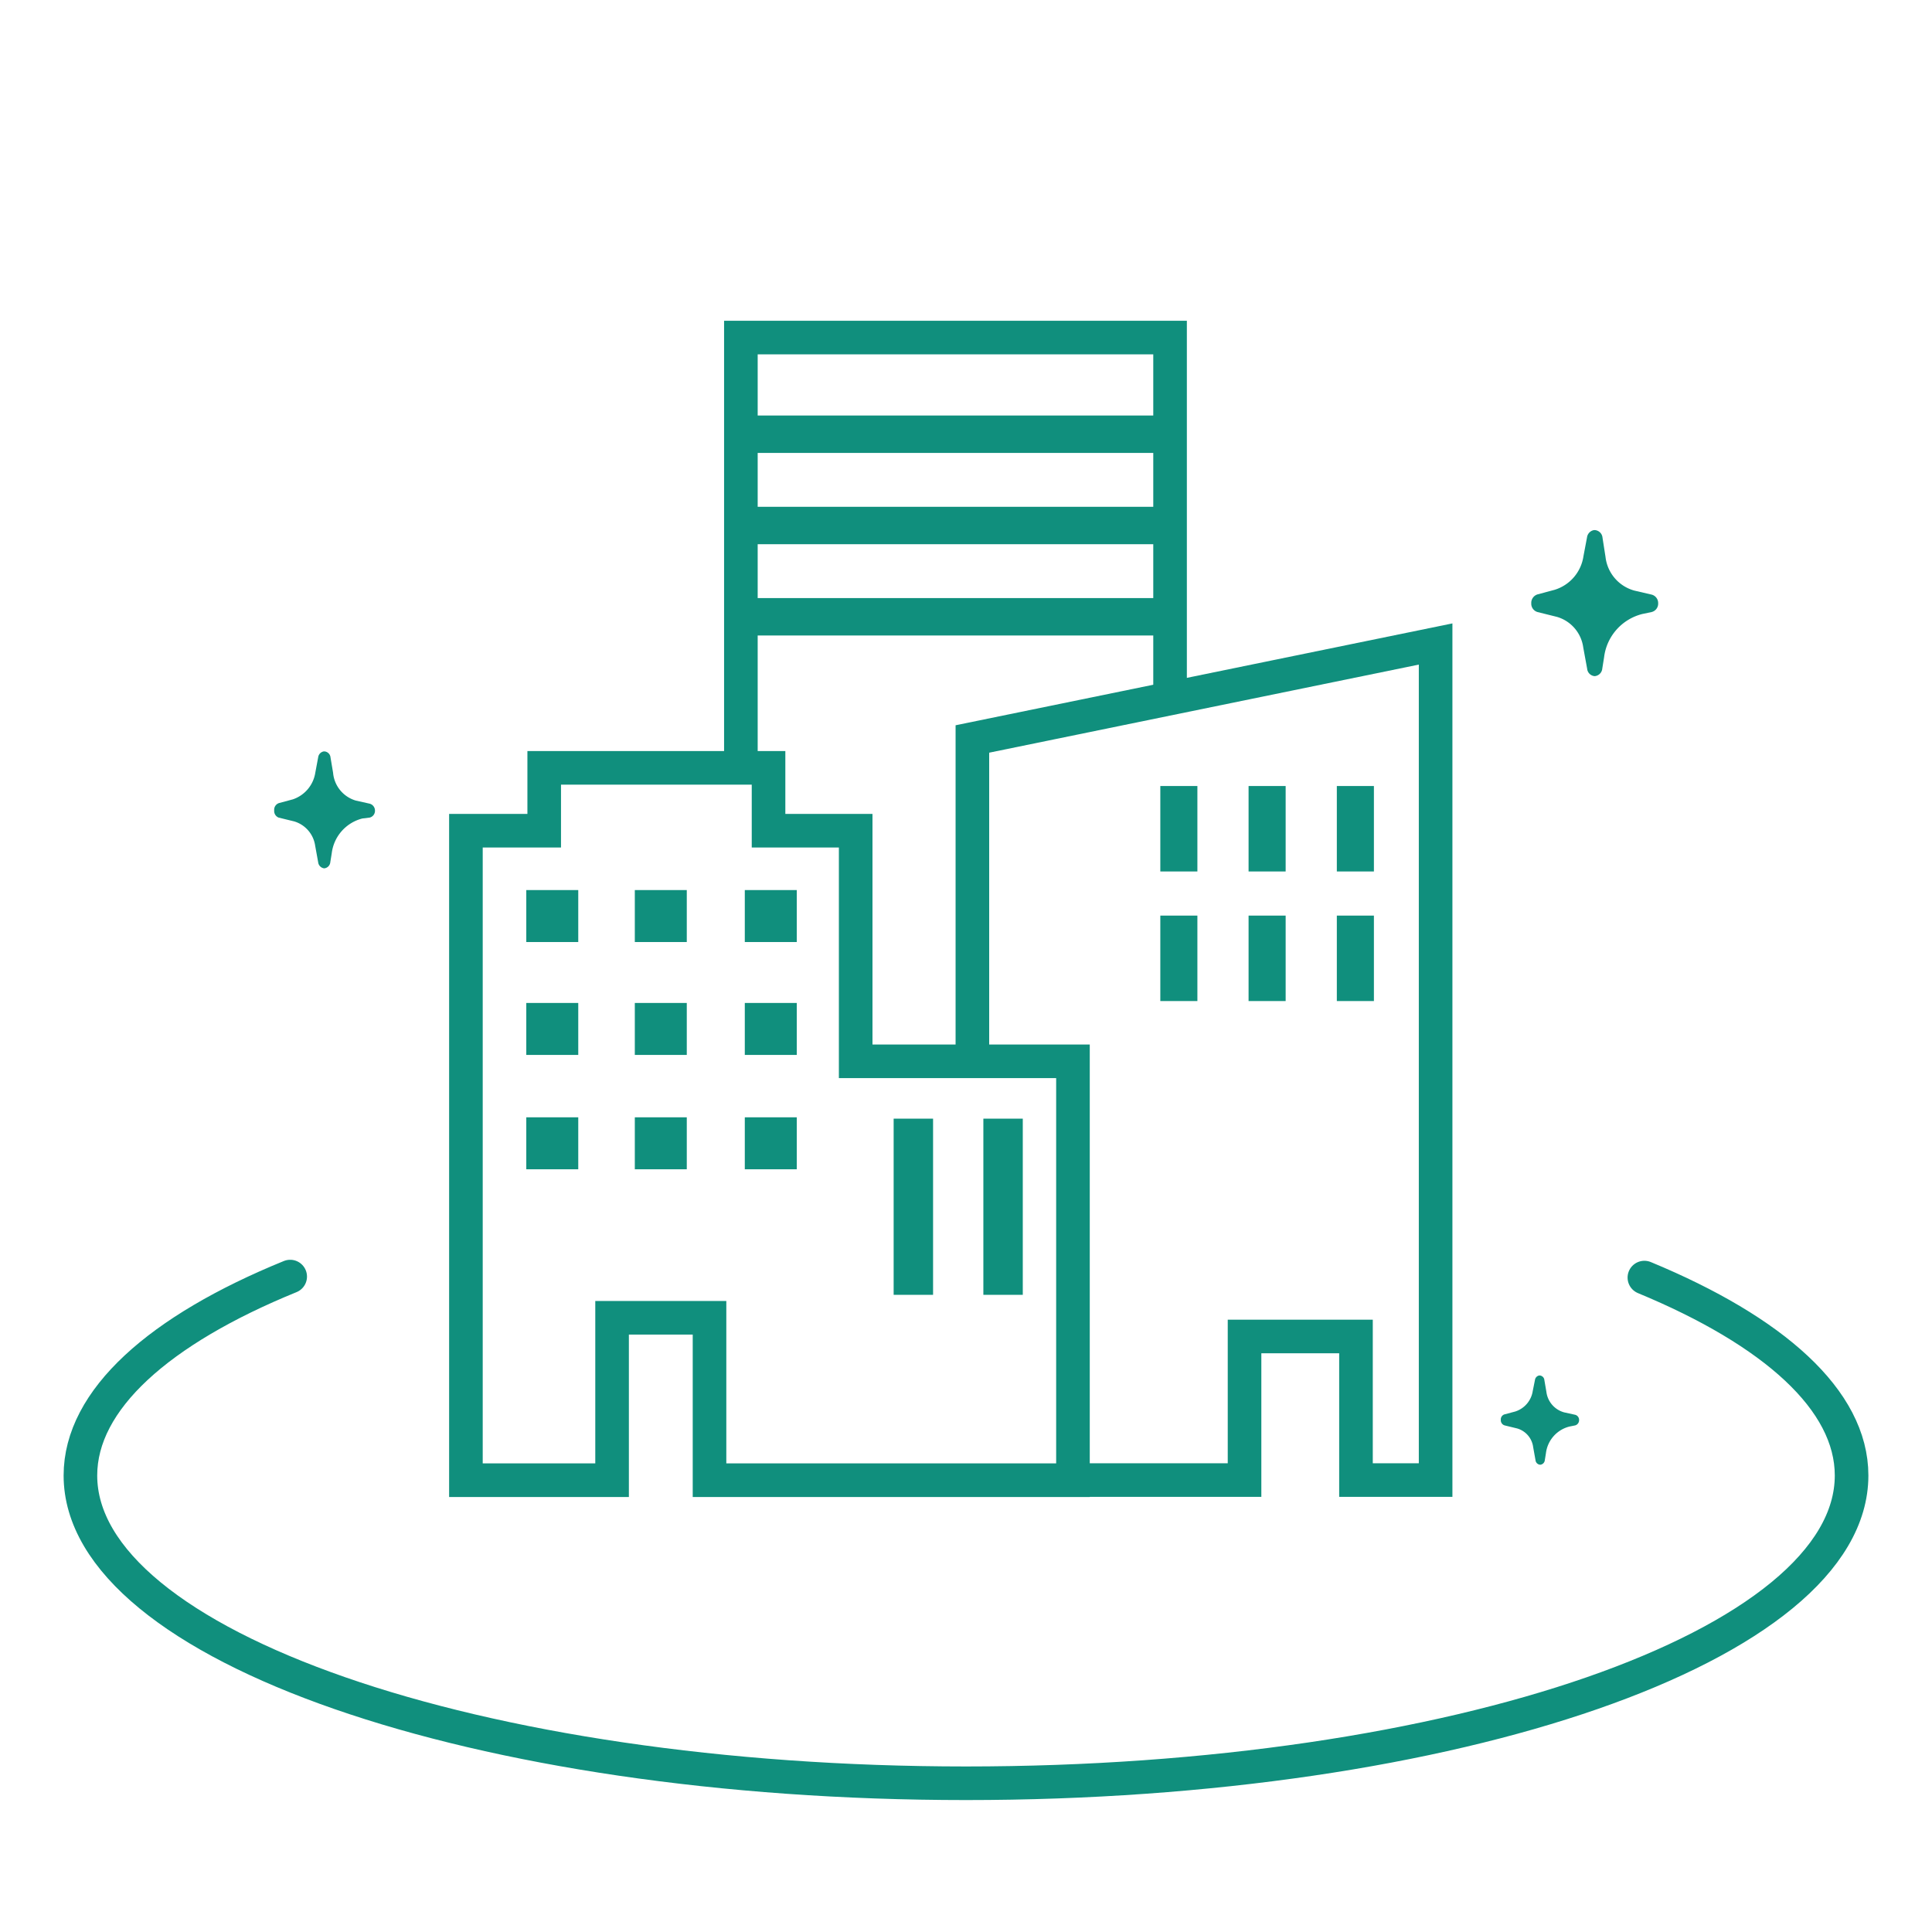 <svg id="レイヤー_1" data-name="レイヤー 1" xmlns="http://www.w3.org/2000/svg" viewBox="0 0 172.5 172.5"><defs><style>.cls-1{fill:none;stroke:#108f7d;stroke-linecap:round;stroke-miterlimit:10;stroke-width:3px;}.cls-2{fill:#108f7d;}</style></defs><path class="cls-1" d="M146.82,114.07c11.54,4.78,18.5,10.94,18.5,17.67,0,15.18-35.4,27.48-79.07,27.48S7.18,146.92,7.18,131.74c0-6.77,7.05-13,18.73-17.76"/><polygon class="cls-1" points="76.4 94.76 76.4 74.17 68.62 74.17 68.62 68.56 48.59 68.56 48.59 74.17 41.6 74.17 41.6 132.16 54.65 132.16 54.65 117.66 63.35 117.66 63.35 132.16 75.32 132.16 76.4 132.16 95.8 132.16 95.8 94.76 76.4 94.76"/><rect class="cls-2" x="46.99" y="99.76" width="4.64" height="4.64"/><rect class="cls-2" x="46.99" y="89.55" width="4.64" height="4.64"/><rect class="cls-2" x="46.99" y="79.47" width="4.64" height="4.64"/><rect class="cls-2" x="56.68" y="99.76" width="4.64" height="4.64"/><rect class="cls-2" x="56.68" y="89.55" width="4.64" height="4.64"/><rect class="cls-2" x="56.68" y="79.47" width="4.64" height="4.64"/><rect class="cls-2" x="66.5" y="99.76" width="4.64" height="4.64"/><rect class="cls-2" x="66.5" y="89.55" width="4.64" height="4.64"/><rect class="cls-2" x="66.5" y="79.47" width="4.64" height="4.64"/><rect class="cls-2" x="79.79" y="99.88" width="3.52" height="15.73"/><rect class="cls-2" x="87.8" y="99.88" width="3.52" height="15.73"/><polyline class="cls-1" points="94.68 132.15 111.12 132.15 111.12 119.33 121.07 119.33 121.07 132.15 128.18 132.15 128.18 57.5 86.82 65.98 86.82 93.66"/><rect class="cls-2" x="103.6" y="70.18" width="3.31" height="7.63"/><rect class="cls-2" x="111.48" y="70.18" width="3.31" height="7.63"/><rect class="cls-2" x="119.36" y="70.18" width="3.31" height="7.63"/><rect class="cls-2" x="103.6" y="81.75" width="3.31" height="7.63"/><rect class="cls-2" x="111.48" y="81.75" width="3.31" height="7.63"/><rect class="cls-2" x="119.36" y="81.75" width="3.31" height="7.63"/><path class="cls-2" d="M137.29,54.65l1.73.43a3.3,3.3,0,0,1,2.34,2.72l.35,1.91a.73.73,0,0,0,.67.66h0a.74.74,0,0,0,.68-.67l.16-1a4.55,4.55,0,0,1,3.42-3.88l.81-.17a.77.77,0,0,0,.6-.78h0a.78.78,0,0,0-.58-.78l-1.55-.36a3.53,3.53,0,0,1-2.57-3L143.08,48a.74.74,0,0,0-.68-.67h-.08a.76.76,0,0,0-.62.64l-.32,1.69a3.7,3.7,0,0,1-2.57,3l-1.53.41a.8.8,0,0,0-.56.71v.17A.78.78,0,0,0,137.29,54.65Z"/><path class="cls-2" d="M24.88,73l1.39.34a2.66,2.66,0,0,1,1.87,2.17L28.41,77a.61.61,0,0,0,.54.53h0a.6.6,0,0,0,.54-.54l.13-.81a3.66,3.66,0,0,1,2.73-3.1L33,73a.62.62,0,0,0,.48-.62v0a.64.64,0,0,0-.46-.62l-1.25-.28A2.84,2.84,0,0,1,29.74,69l-.23-1.37a.59.59,0,0,0-.54-.54h-.06a.61.61,0,0,0-.5.52L28.15,69a3,3,0,0,1-2,2.37l-1.23.33a.63.63,0,0,0-.44.56v.14A.63.63,0,0,0,24.88,73Z"/><path class="cls-2" d="M134.39,127.28l1.07.26a2,2,0,0,1,1.43,1.67l.21,1.17a.45.45,0,0,0,.42.4h0a.45.45,0,0,0,.41-.41l.1-.62a2.8,2.8,0,0,1,2.1-2.38l.5-.1a.48.48,0,0,0,.36-.48h0a.47.47,0,0,0-.35-.47l-1-.22a2.18,2.18,0,0,1-1.57-1.83l-.18-1.05a.45.45,0,0,0-.41-.41h-.05a.47.47,0,0,0-.38.4l-.2,1a2.28,2.28,0,0,1-1.57,1.82l-.94.25a.47.47,0,0,0-.34.44v.1A.48.48,0,0,0,134.39,127.28Z"/><polyline class="cls-1" points="66.15 67.36 66.15 30.14 104.47 30.14 104.47 61.87"/><rect class="cls-2" x="66.5" y="37.1" width="37.97" height="3.34"/><rect class="cls-2" x="66.5" y="45.25" width="37.97" height="3.34"/><rect class="cls-2" x="66.5" y="53.4" width="37.97" height="3.34"/></svg>